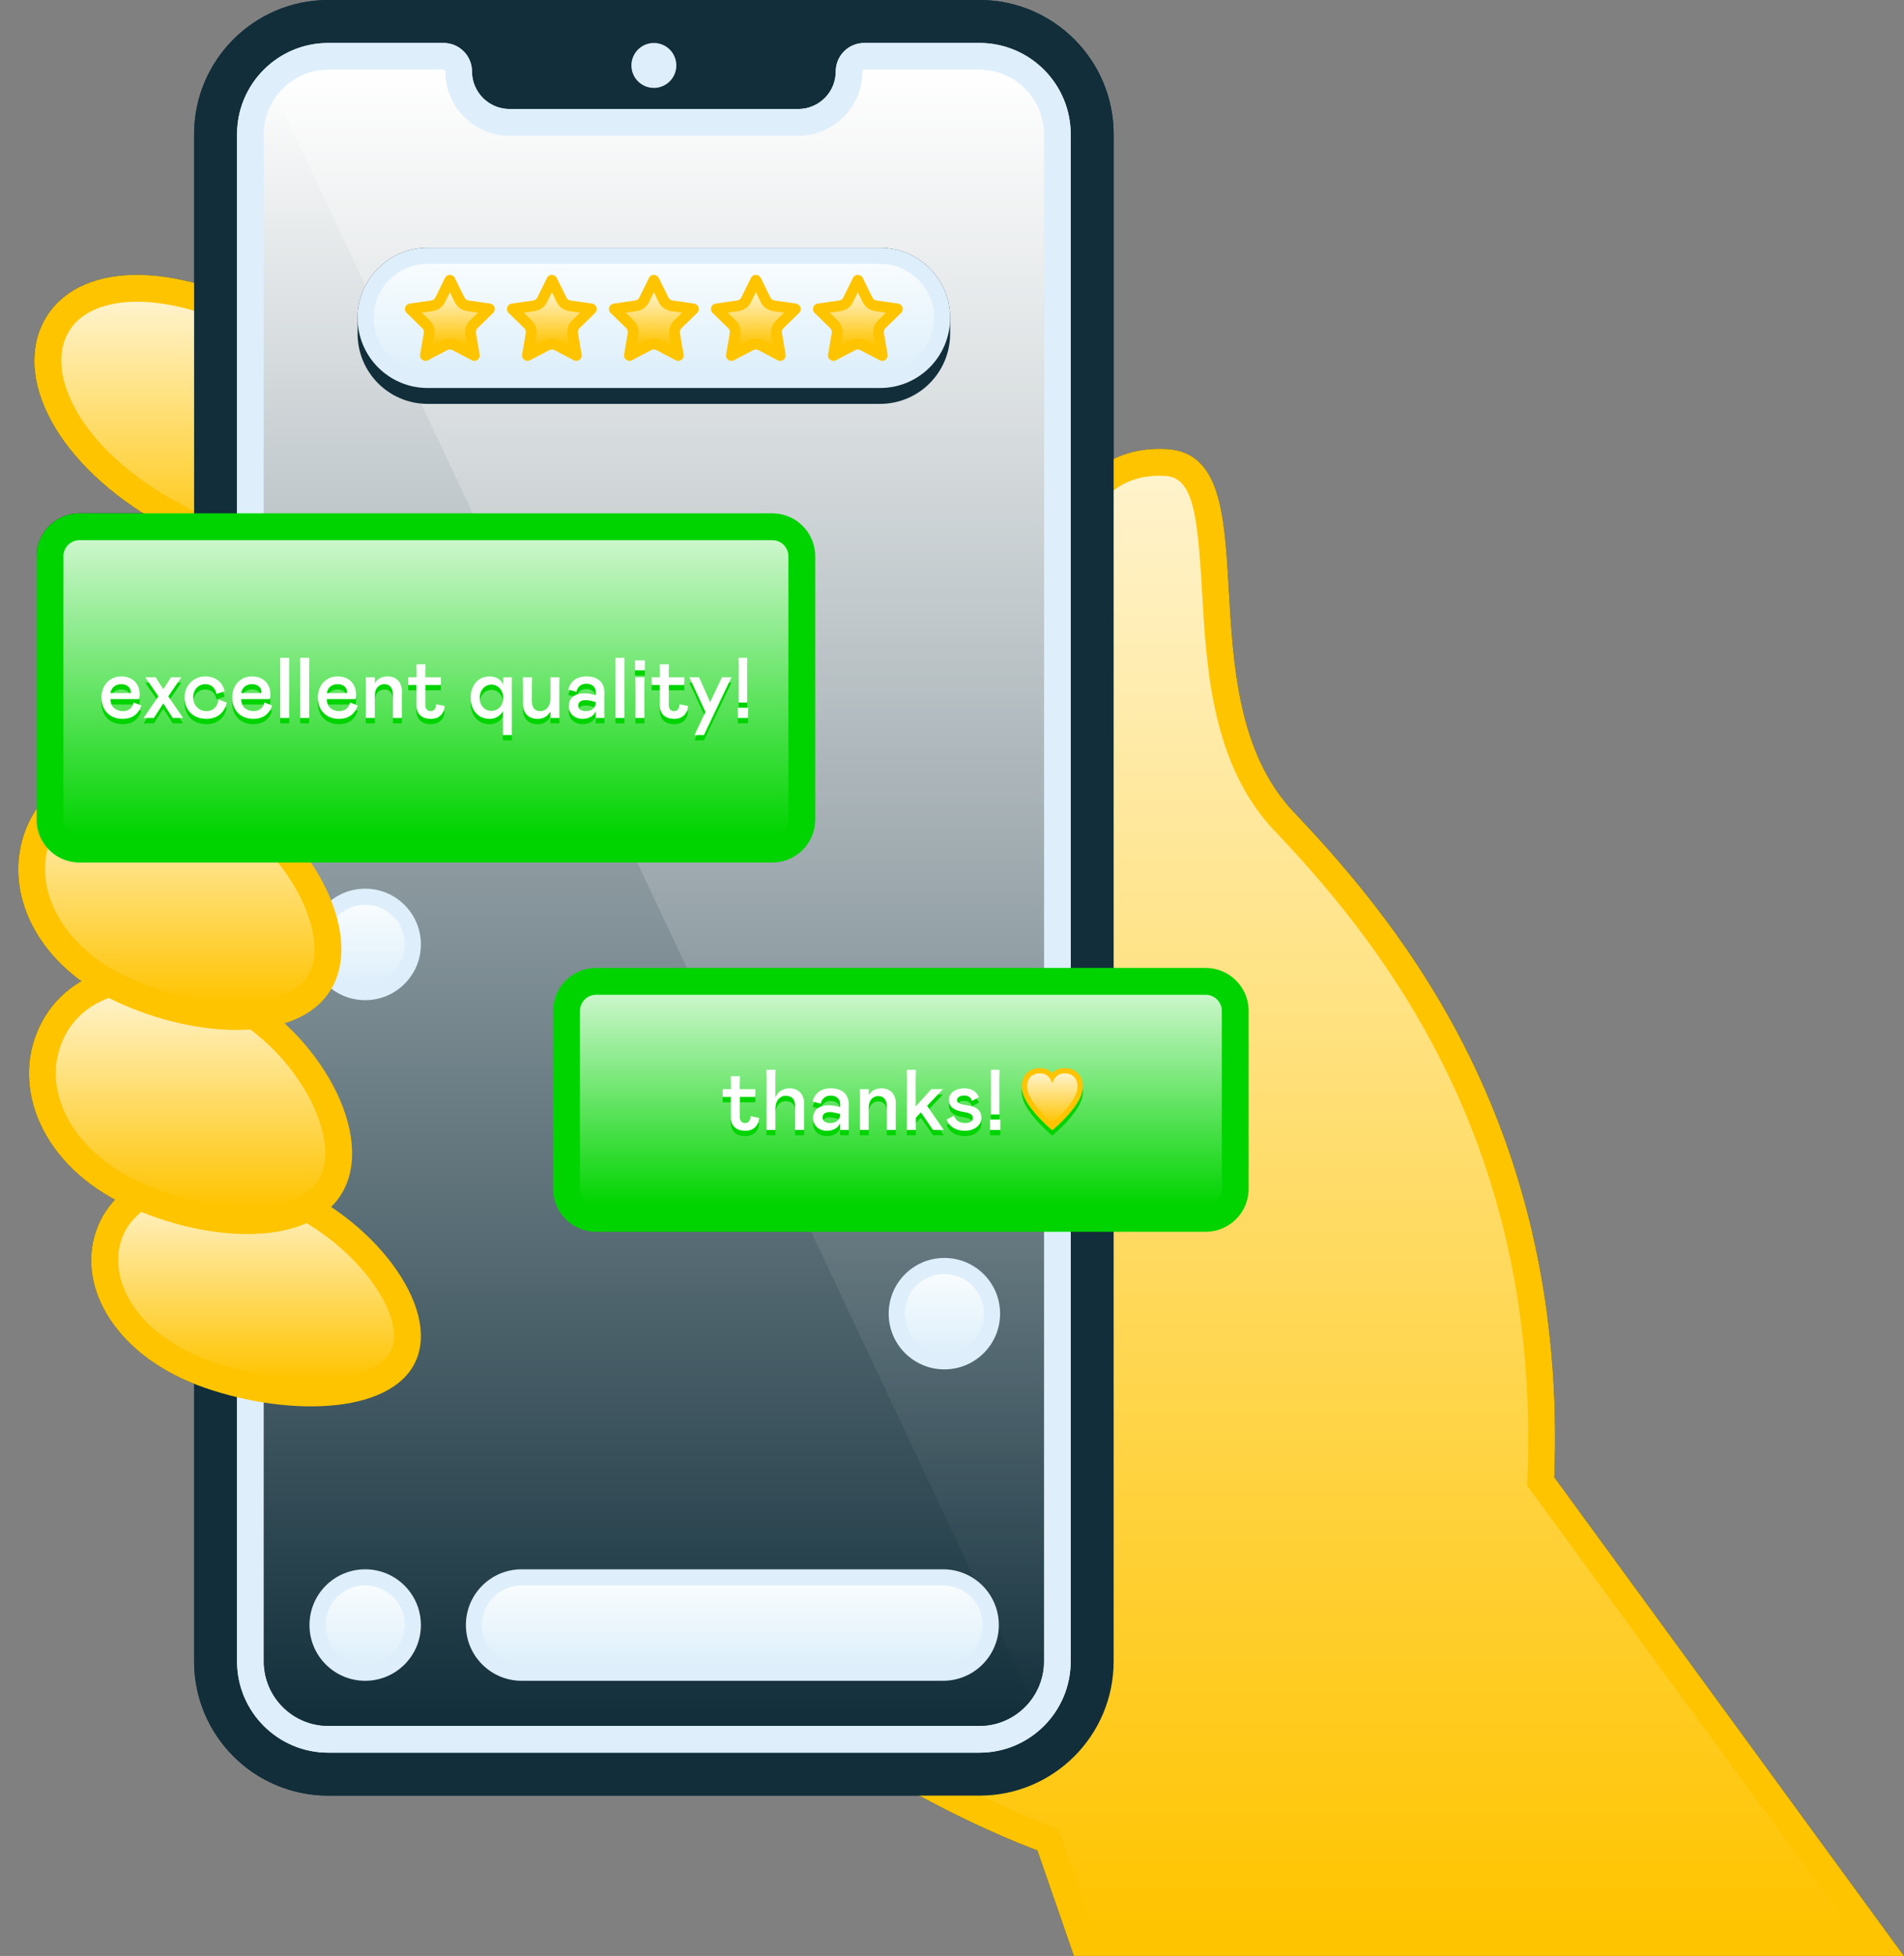 <?xml version="1.0" encoding="UTF-8"?>
<!DOCTYPE svg PUBLIC '-//W3C//DTD SVG 1.0//EN'
          'http://www.w3.org/TR/2001/REC-SVG-20010904/DTD/svg10.dtd'>
<svg height="364.2" preserveAspectRatio="xMidYMid meet" version="1.0" viewBox="-3.4 0.0 354.7 364.2" width="354.7" xmlns="http://www.w3.org/2000/svg" xmlns:xlink="http://www.w3.org/1999/xlink" zoomAndPan="magnify"
><rect x="-3.4" y="0.0" width="354.7" height="364.2" fill="#808080" stroke="none"/><g
  ><g id="change1_3"
    ><path d="M286.154,275.068c2.441-64.164-27.549-101.825-48.472-123.795s-3.636-66.484-23.713-67.651 c-3.797-0.221-7.078,0.455-9.909,1.835V25c0-13.807-11.193-25-25-25h-121.3c-13.807,0-25,11.193-25,25v27.671 c-13.012-3.421-23.518-0.866-27.841,6.87c-5.587,9.997,1.132,25.081,18.357,36.041H11.409c-4.418,0-8,3.582-8,8 v47.034c-0.549,0.818-1.049,1.683-1.482,2.602c-4.534,9.628-0.987,21.599,9.839,29.48 c-3.397,1.96-6.104,4.84-7.839,8.524c-5.084,10.796-0.008,24.537,14.1,32.155 c-1.558,1.649-2.759,3.596-3.526,5.817c-3.541,10.249,3.326,22.492,18.259,28.462v51.691c0,13.807,11.193,25,25,25 H167.864c12.247,6.676,21.993,10.197,21.993,10.197l6.812,19.686H351.316L286.154,275.068z" fill="#112E3A"
    /></g
    ><g
    ><g id="change2_1"
      ><path d="M196.669,364.23l-6.812-19.686c0,0-38.721-13.983-58.799-39.08l44.161-146.792l21.509,19.152 c0.409,0.364,1.024-0.1,0.782-0.592c-2.644-5.367-8.615-19.225-9.695-36.77 c-1.395-22.667,1.723-58.261,26.154-56.841c20.076,1.167,2.79,45.682,23.713,67.651s50.913,59.631,48.472,123.795 l65.162,89.162H196.669z" fill="#FFC400"
      /></g
      ><linearGradient gradientUnits="userSpaceOnUse" id="a" x1="238.843" x2="238.843" xlink:actuate="onLoad" xlink:show="other" xlink:type="simple" y1="359.23" y2="88.582"
      ><stop offset="0" stop-color="#ffc400"
        /><stop offset="1" stop-color="#fff"
      /></linearGradient
      ><path d="M200.23,359.23l-6.428-18.577c0,0-38.307-14.053-57.585-36.791 l43.123-134.826l14.063,12.523c1.012,0.9,2.309,1.395,3.654,1.395c1.888,0,3.682-0.998,4.682-2.606 c1.007-1.619,1.103-3.61,0.256-5.327c-2.419-4.912-8.159-18.145-9.188-34.865 c-1.346-21.867,2.126-39.469,9.288-47.084c2.842-3.022,6.268-4.491,10.474-4.491c0.364,0,0.734,0.011,1.111,0.032 c5.102,0.297,6.004,6.78,6.847,21.502c0.826,14.408,1.853,32.34,13.535,44.606 c21.328,22.394,49.415,59.214,47.096,120.155l-0.066,1.737l60.377,82.615H200.23z" fill="url(#a)" opacity=".8"
      /><g id="change2_2"
      ><path d="M77.212,103.054c-5.95,10.647-30.651,5.673-50.444-5.387S-1.03,70.189,4.92,59.541 s23.604-11.492,43.396-0.432S83.162,92.407,77.212,103.054z" fill="#FFC400"
      /></g
      ><linearGradient gradientUnits="userSpaceOnUse" id="b" x1="40.779" x2="40.779" xlink:actuate="onLoad" xlink:show="other" xlink:type="simple" y1="103.95" y2="56.178"
      ><stop offset="0" stop-color="#ffc400"
        /><stop offset="1" stop-color="#fff"
      /></linearGradient
      ><path d="M63.283,103.95c-9.266,0-22.323-4.08-34.076-10.648 C11.355,83.327,5.058,69.542,9.284,61.981c2.821-5.049,9.243-5.803,12.819-5.803 c6.911,0,15.353,2.591,23.773,7.296c19.724,11.023,30.596,30.653,26.971,37.141 C71.226,103.516,66.159,103.95,63.283,103.95z" fill="url(#b)" opacity=".8"
      /><g id="change1_1"
      ><path d="M179.061,334.348h-121.3c-13.807,0-25-11.193-25-25V25c0-13.807,11.193-25,25-25h121.3 c13.807,0,25,11.193,25,25v284.348C204.061,323.155,192.868,334.348,179.061,334.348z" fill="#112E3A"
      /></g
      ><g
      ><g id="change3_1"
        ><path d="M179.061,8h-21.467c-2.926,0-5.297,2.372-5.297,5.297v0c0,3.866-3.134,7-7,7H91.526 c-3.866,0-7-3.134-7-7v0c0-2.926-2.372-5.297-5.297-5.297H57.761c-9.389,0-17,7.611-17,17v284.348 c0,9.389,7.611,17,17,17h121.3c9.389,0,17-7.611,17-17V25C196.061,15.611,188.45,8,179.061,8z" fill="#DEEFFB"
        /></g
        ><g id="change3_2"
        ><path d="M57.761,321.348c-6.617,0-12-5.383-12-12V25c0-6.617,5.383-12,12-12h21.467 c0.164,0,0.297,0.133,0.297,0.297c0,6.617,5.383,12,12,12h53.77c6.617,0,12-5.383,12-12 c0-0.164,0.133-0.297,0.297-0.297h21.467c6.617,0,12,5.383,12,12v284.348c0,6.617-5.383,12-12,12H57.761z" fill="#DEEFFB"
        /></g
        ><g id="change3_3"
        ><path d="M179.061,8h-21.467c-2.926,0-5.297,2.372-5.297,5.297v0c0,3.866-3.134,7-7,7H91.526 c-3.866,0-7-3.134-7-7v0c0-2.926-2.372-5.297-5.297-5.297H57.761c-9.389,0-17,7.611-17,17v284.348 c0,9.389,7.611,17,17,17h121.3c9.389,0,17-7.611,17-17V25C196.061,15.611,188.45,8,179.061,8z" fill="#DEEFFB"
        /></g
        ><linearGradient gradientUnits="userSpaceOnUse" id="c" x1="118.411" x2="118.411" xlink:actuate="onLoad" xlink:show="other" xlink:type="simple" y1="321.348" y2="13"
        ><stop offset="0" stop-color="#112e3a"
          /><stop offset="1" stop-color="#fff"
        /></linearGradient
        ><path d="M57.761,321.348c-6.617,0-12-5.383-12-12V25c0-6.617,5.383-12,12-12h21.467 c0.164,0,0.297,0.133,0.297,0.297c0,6.617,5.383,12,12,12h53.77c6.617,0,12-5.383,12-12 c0-0.164,0.133-0.297,0.297-0.297h21.467c6.617,0,12,5.383,12,12v284.348c0,6.617-5.383,12-12,12H57.761z" fill="url(#c)"
        /><g
        ><linearGradient gradientUnits="userSpaceOnUse" id="d" x1="117.249" x2="117.249" xlink:actuate="onLoad" xlink:show="other" xlink:type="simple" y1="321.348" y2="13"
          ><stop offset="0" stop-color="#112e3a"
            /><stop offset="1" stop-color="#fff"
          /></linearGradient
          ><path d="M45.761,25v284.348c0,6.617,5.383,12,12,12h121.3 c3.973,0,7.491-1.949,9.676-4.932L48.085,17.932C46.631,19.917,45.761,22.356,45.761,25z" fill="url(#d)"
          /><linearGradient gradientUnits="userSpaceOnUse" id="e" x1="119.573" x2="119.573" xlink:actuate="onLoad" xlink:show="other" xlink:type="simple" y1="321.348" y2="13"
          ><stop offset="0" stop-color="#112e3a"
            /><stop offset="1" stop-color="#fff"
          /></linearGradient
          ><path d="M179.061,13h-21.467c-0.164,0-0.297,0.133-0.297,0.297c0,6.617-5.383,12-12,12 H91.526c-6.617,0-12-5.383-12-12c0-0.164-0.133-0.297-0.297-0.297H57.761c-3.973,0-7.491,1.949-9.676,4.932 l140.652,298.484c1.454-1.985,2.324-4.424,2.324-7.068V25C191.061,18.383,185.678,13,179.061,13z" fill="url(#e)"
          /><linearGradient gradientUnits="userSpaceOnUse" id="f" x1="119.573" x2="119.573" xlink:actuate="onLoad" xlink:show="other" xlink:type="simple" y1="321.348" y2="13"
          ><stop offset="0" stop-color="#fff" stop-opacity="0"
            /><stop offset="1" stop-color="#fff"
          /></linearGradient
          ><path d="M179.061,13h-21.467c-0.164,0-0.297,0.133-0.297,0.297 c0,6.617-5.383,12-12,12H91.526c-6.617,0-12-5.383-12-12c0-0.164-0.133-0.297-0.297-0.297H57.761 c-3.973,0-7.491,1.949-9.676,4.932l140.652,298.484c1.454-1.985,2.324-4.424,2.324-7.068V25 C191.061,18.383,185.678,13,179.061,13z" fill="url(#f)" opacity=".3"
        /></g
      ></g
      ><g id="change3_4"
      ><circle cx="64.632" cy="175.851" fill="#DEEFFB" r="10.377"
      /></g
      ><linearGradient gradientUnits="userSpaceOnUse" id="g" x1="64.632" x2="64.632" xlink:actuate="onLoad" xlink:show="other" xlink:type="simple" y1="183.229" y2="168.475"
      ><stop offset="0" stop-color="#deeffb"
        /><stop offset="1" stop-color="#fff"
      /></linearGradient
      ><circle cx="64.632" cy="175.852" fill="url(#g)" opacity=".8" r="7.377"
      /><g id="change2_3"
      ><path d="M74.397,252.558c-3.697,10.699-23.305,11.493-39.629,5.853 c-16.324-5.64-23.963-18.517-20.266-29.216s17.329-15.17,33.654-9.53 C64.48,225.305,78.094,241.859,74.397,252.558z" fill="#FFC400"
      /></g
      ><linearGradient gradientUnits="userSpaceOnUse" id="h" x1="44.311" x2="44.311" xlink:actuate="onLoad" xlink:show="other" xlink:type="simple" y1="256.869" y2="222.213"
      ><stop offset="0" stop-color="#ffc400"
        /><stop offset="1" stop-color="#fff"
      /></linearGradient
      ><path d="M54.515,256.869c-5.738,0-12.171-1.131-18.114-3.184 c-14.548-5.027-19.706-15.529-17.173-22.858c1.863-5.394,7.598-8.614,15.339-8.614 c3.751,0,7.773,0.733,11.956,2.178c14.597,5.044,25.594,19.458,23.149,26.535 C68.385,254.647,62.719,256.869,54.515,256.869z" fill="url(#h)" opacity=".8"
      /><g id="change2_4"
      ><path d="M60.862,221.109c-5.318,11.293-25.211,10.644-40.837,3.286 C4.4,217.036-1.391,202.516,3.927,191.223s19.731-15.082,35.356-7.724S66.18,209.816,60.862,221.109z" fill="#FFC400"
      /></g
      ><linearGradient gradientUnits="userSpaceOnUse" id="i" x1="32.093" x2="32.093" xlink:actuate="onLoad" xlink:show="other" xlink:type="simple" y1="224.781" y2="184.714"
      ><stop offset="0" stop-color="#ffc400"
        /><stop offset="1" stop-color="#fff"
      /></linearGradient
      ><path d="M42.664,224.781c-6.407,0-13.882-1.79-20.507-4.91 C9.935,214.115,4.043,202.716,8.451,193.353c2.586-5.49,8.128-8.64,15.207-8.64 c4.231,0,8.898,1.145,13.496,3.309c14.233,6.703,22.874,23.121,19.185,30.956 C53.961,224.027,46.751,224.781,42.664,224.781z" fill="url(#i)" opacity=".8"
      /><g id="change2_5"
      ><path d="M58.862,183.105c-5.318,11.293-25.211,10.644-40.837,3.286 C2.4,179.032-3.391,164.512,1.927,153.219s19.731-15.082,35.356-7.724S64.18,171.812,58.862,183.105z" fill="#FFC400"
      /></g
      ><linearGradient gradientUnits="userSpaceOnUse" id="j" x1="30.092" x2="30.092" xlink:actuate="onLoad" xlink:show="other" xlink:type="simple" y1="186.777" y2="146.71"
      ><stop offset="0" stop-color="#ffc400"
        /><stop offset="1" stop-color="#fff"
      /></linearGradient
      ><path d="M40.663,186.777c-6.407,0-13.882-1.79-20.507-4.91 c-12.222-5.756-18.114-17.155-13.706-26.518c2.586-5.49,8.128-8.64,15.207-8.64 c4.231,0,8.898,1.145,13.496,3.309c14.233,6.703,22.874,23.121,19.185,30.956 C51.961,186.023,44.75,186.777,40.663,186.777z" fill="url(#j)" opacity=".8"
      /><g id="change4_2"
      ><path d="M140.474,160.6H11.409c-4.418,0-8-3.582-8-8v-49.018c0-4.418,3.582-8,8-8h129.065 c4.418,0,8,3.582,8,8v49.018C148.474,157.018,144.893,160.6,140.474,160.6z" fill="#00D400"
      /></g
      ><linearGradient gradientUnits="userSpaceOnUse" id="k" x1="75.942" x2="75.942" xlink:actuate="onLoad" xlink:show="other" xlink:type="simple" y1="155.601" y2="100.583"
      ><stop offset="0" stop-color="#00d400"
        /><stop offset="1" stop-color="#fff"
      /></linearGradient
      ><path d="M11.409,155.601c-1.654,0-3-1.346-3-3v-49.018c0-1.654,1.346-3,3-3h129.065 c1.654,0,3,1.346,3,3v49.018c0,1.654-1.346,3-3,3H11.409z" fill="url(#k)" opacity=".8"
      /><g id="change4_3"
      ><path d="M221.213,229.352H107.644c-4.418,0-8-3.582-8-8v-33.123c0-4.418,3.582-8,8-8h113.568 c4.418,0,8,3.582,8,8v33.123C229.213,225.77,225.631,229.352,221.213,229.352z" fill="#00D400"
      /></g
      ><linearGradient gradientUnits="userSpaceOnUse" id="l" x1="164.429" x2="164.429" xlink:actuate="onLoad" xlink:show="other" xlink:type="simple" y1="224.352" y2="185.229"
      ><stop offset="0" stop-color="#00d400"
        /><stop offset="1" stop-color="#fff"
      /></linearGradient
      ><path d="M107.644,224.352c-1.654,0-3-1.346-3-3v-33.123c0-1.654,1.346-3,3-3h113.568 c1.654,0,3,1.346,3,3v33.123c0,1.654-1.346,3-3,3H107.644z" fill="url(#l)" opacity=".8"
      /><g id="change1_2"
      ><path d="M160.543,75.204H76.279c-7.212,0-13.058-5.846-13.058-13.058v-2.957 c0-7.212,5.846-13.058,13.058-13.058h84.264c7.212,0,13.058,5.846,13.058,13.058v2.957 C173.601,69.358,167.755,75.204,160.543,75.204z" fill="#112E3A"
      /></g
      ><g id="change3_5"
      ><path d="M160.543,72.247H76.279c-7.212,0-13.058-5.846-13.058-13.058v0 c0-7.212,5.846-13.058,13.058-13.058h84.264c7.212,0,13.058,5.846,13.058,13.058v0 C173.601,66.401,167.755,72.247,160.543,72.247z" fill="#DEEFFB"
      /></g
      ><linearGradient gradientUnits="userSpaceOnUse" id="m" x1="118.411" x2="118.411" xlink:actuate="onLoad" xlink:show="other" xlink:type="simple" y1="69.247" y2="49.132"
      ><stop offset="0" stop-color="#deeffb"
        /><stop offset="1" stop-color="#fff"
      /></linearGradient
      ><path d="M76.279,69.247c-5.546,0-10.058-4.512-10.058-10.058 s4.512-10.058,10.058-10.058h84.265c5.546,0,10.058,4.512,10.058,10.058s-4.512,10.058-10.058,10.058H76.279z" fill="url(#m)" opacity=".8"
      /><g
      ><g id="change2_6"
        ><path d="M81.32,51.743l1.802,3.651c0.148,0.299,0.433,0.506,0.763,0.554l4.029,0.586 c0.831,0.121,1.163,1.142,0.561,1.728l-2.916,2.842c-0.239,0.233-0.348,0.568-0.291,0.897l0.688,4.013 c0.142,0.828-0.727,1.459-1.47,1.068l-3.604-1.895c-0.295-0.155-0.648-0.155-0.943,0l-3.604,1.895 c-0.743,0.391-1.612-0.24-1.47-1.068l0.688-4.013c0.056-0.329-0.053-0.664-0.291-0.897l-2.916-2.842 c-0.601-0.586-0.27-1.607,0.561-1.728l4.029-0.586c0.33-0.048,0.615-0.255,0.763-0.554l1.802-3.651 C79.875,50.99,80.949,50.99,81.32,51.743z" fill="#FFC400"
        /></g
        ><linearGradient gradientUnits="userSpaceOnUse" id="n" x1="80.412" x2="80.412" xlink:actuate="onLoad" xlink:show="other" xlink:type="simple" y1="64.382" y2="54.421"
        ><stop offset="0" stop-color="#ffc400"
          /><stop offset="1" stop-color="#fff"
        /></linearGradient
        ><path d="M81.814,63.417c-0.43-0.226-0.915-0.346-1.402-0.346 c-0.486,0-0.971,0.119-1.402,0.346l-1.834,0.964l0.35-2.042c0.169-0.978-0.156-1.975-0.868-2.668l-1.483-1.445 l2.051-0.298c0.98-0.143,1.828-0.758,2.268-1.645l0.918-1.861l0.917,1.858c0.439,0.89,1.287,1.506,2.269,1.648 l2.05,0.298l-1.484,1.447c-0.71,0.69-1.034,1.687-0.867,2.664l0.351,2.045L81.814,63.417z" fill="url(#n)" opacity=".8"
        /><g id="change2_7"
        ><path d="M100.32,51.743l1.802,3.651c0.148,0.299,0.433,0.506,0.763,0.554l4.029,0.586 c0.831,0.121,1.163,1.142,0.561,1.728l-2.916,2.842c-0.239,0.233-0.348,0.568-0.291,0.897l0.688,4.013 c0.142,0.828-0.727,1.459-1.47,1.068l-3.604-1.895c-0.295-0.155-0.648-0.155-0.943,0l-3.604,1.895 c-0.743,0.391-1.612-0.24-1.47-1.068l0.688-4.013c0.056-0.329-0.053-0.664-0.291-0.897l-2.916-2.842 c-0.601-0.586-0.27-1.607,0.561-1.728l4.029-0.586c0.33-0.048,0.615-0.255,0.763-0.554l1.802-3.651 C98.874,50.99,99.948,50.99,100.32,51.743z" fill="#FFC400"
        /></g
        ><linearGradient gradientUnits="userSpaceOnUse" id="o" x1="99.411" x2="99.411" xlink:actuate="onLoad" xlink:show="other" xlink:type="simple" y1="64.382" y2="54.421"
        ><stop offset="0" stop-color="#ffc400"
          /><stop offset="1" stop-color="#fff"
        /></linearGradient
        ><path d="M100.814,63.417c-0.431-0.227-0.916-0.346-1.402-0.346 s-0.971,0.119-1.402,0.346l-1.834,0.964l0.35-2.042c0.169-0.978-0.156-1.975-0.867-2.668l-1.483-1.445 l2.05-0.298c0.98-0.143,1.828-0.758,2.268-1.645l0.918-1.861l0.917,1.858c0.439,0.89,1.287,1.506,2.269,1.648 l2.051,0.298l-1.484,1.447c-0.71,0.691-1.035,1.688-0.866,2.667l0.35,2.042L100.814,63.417z" fill="url(#o)" opacity=".8"
        /><g id="change2_8"
        ><path d="M119.32,51.743l1.802,3.651c0.148,0.299,0.433,0.506,0.763,0.554l4.029,0.586 c0.831,0.121,1.163,1.142,0.561,1.728l-2.916,2.842c-0.239,0.233-0.348,0.568-0.291,0.897l0.688,4.013 c0.142,0.828-0.727,1.459-1.47,1.068l-3.604-1.895c-0.295-0.155-0.648-0.155-0.943,0l-3.604,1.895 c-0.743,0.391-1.612-0.24-1.47-1.068l0.688-4.013c0.056-0.329-0.053-0.664-0.291-0.897l-2.916-2.842 c-0.601-0.586-0.27-1.607,0.561-1.728l4.029-0.586c0.33-0.048,0.615-0.255,0.763-0.554l1.802-3.651 C117.874,50.99,118.948,50.99,119.32,51.743z" fill="#FFC400"
        /></g
        ><linearGradient gradientUnits="userSpaceOnUse" id="p" x1="118.411" x2="118.411" xlink:actuate="onLoad" xlink:show="other" xlink:type="simple" y1="64.382" y2="54.421"
        ><stop offset="0" stop-color="#ffc400"
          /><stop offset="1" stop-color="#fff"
        /></linearGradient
        ><path d="M115.525,62.339c0.169-0.978-0.156-1.975-0.867-2.668l-1.483-1.445 l2.05-0.298c0.981-0.143,1.83-0.759,2.269-1.648l0.917-1.858l0.917,1.858c0.439,0.89,1.288,1.506,2.269,1.648 l2.05,0.298l-1.484,1.447c-0.71,0.691-1.035,1.688-0.866,2.667l0.35,2.042l-1.834-0.965 c-0.431-0.227-0.916-0.346-1.402-0.346s-0.971,0.119-1.402,0.346l-1.834,0.965L115.525,62.339z" fill="url(#p)" opacity=".8"
        /><g id="change2_9"
        ><path d="M138.319,51.743l1.802,3.651c0.148,0.299,0.433,0.506,0.763,0.554l4.029,0.586 c0.831,0.121,1.163,1.142,0.561,1.728l-2.916,2.842c-0.239,0.233-0.348,0.568-0.291,0.897l0.688,4.013 c0.142,0.828-0.727,1.459-1.47,1.068l-3.604-1.895c-0.295-0.155-0.648-0.155-0.943,0l-3.604,1.895 c-0.743,0.391-1.612-0.24-1.47-1.068l0.688-4.013c0.056-0.329-0.053-0.664-0.291-0.897l-2.916-2.842 c-0.601-0.586-0.27-1.607,0.561-1.728l4.029-0.586c0.33-0.048,0.615-0.255,0.763-0.554l1.802-3.651 C136.874,50.99,137.947,50.99,138.319,51.743z" fill="#FFC400"
        /></g
        ><linearGradient gradientUnits="userSpaceOnUse" id="q" x1="137.41" x2="137.41" xlink:actuate="onLoad" xlink:show="other" xlink:type="simple" y1="64.382" y2="54.421"
        ><stop offset="0" stop-color="#ffc400"
          /><stop offset="1" stop-color="#fff"
        /></linearGradient
        ><path d="M134.524,62.339c0.169-0.978-0.156-1.975-0.867-2.668l-1.483-1.445 l2.051-0.298c0.981-0.143,1.83-0.759,2.269-1.648l0.917-1.858l0.917,1.858c0.441,0.891,1.289,1.506,2.269,1.648 l2.05,0.298l-1.484,1.447c-0.71,0.691-1.035,1.688-0.866,2.667l0.35,2.041l-1.834-0.964 c-0.431-0.227-0.916-0.346-1.402-0.346s-0.971,0.119-1.402,0.346l-1.834,0.965L134.524,62.339z" fill="url(#q)" opacity=".8"
        /><g id="change2_10"
        ><path d="M157.319,51.743l1.802,3.651c0.148,0.299,0.433,0.506,0.763,0.554l4.029,0.586 c0.831,0.121,1.163,1.142,0.561,1.728l-2.916,2.842c-0.239,0.233-0.348,0.568-0.291,0.897l0.688,4.013 c0.142,0.828-0.727,1.459-1.47,1.068l-3.604-1.895c-0.295-0.155-0.648-0.155-0.943,0l-3.604,1.895 c-0.743,0.391-1.612-0.24-1.47-1.068l0.688-4.013c0.056-0.329-0.053-0.664-0.291-0.897l-2.916-2.842 c-0.601-0.586-0.27-1.607,0.561-1.728l4.029-0.586c0.33-0.048,0.615-0.255,0.763-0.554l1.802-3.651 C155.873,50.99,156.947,50.99,157.319,51.743z" fill="#FFC400"
        /></g
        ><linearGradient gradientUnits="userSpaceOnUse" id="r" x1="156.41" x2="156.41" xlink:actuate="onLoad" xlink:show="other" xlink:type="simple" y1="64.382" y2="54.421"
        ><stop offset="0" stop-color="#ffc400"
          /><stop offset="1" stop-color="#fff"
        /></linearGradient
        ><path d="M153.524,62.339c0.167-0.98-0.157-1.976-0.868-2.668l-1.483-1.445 l2.051-0.298c0.981-0.143,1.83-0.759,2.269-1.648l0.917-1.858l0.917,1.858c0.441,0.891,1.289,1.506,2.269,1.648 l2.05,0.298l-1.484,1.447c-0.71,0.691-1.035,1.688-0.867,2.667l0.35,2.041l-1.834-0.964 c-0.431-0.227-0.916-0.346-1.402-0.346c-0.487,0-0.972,0.12-1.403,0.347l-1.833,0.964L153.524,62.339z" fill="url(#r)" opacity=".8"
      /></g
      ><g fill="#00D400" id="change4_1"
      ><path d="M22.946,132.37c-0.528,1.585-1.712,2.481-3.505,2.481c-2.337,0-3.938-1.553-3.938-4.002 c0-2.177,1.473-3.905,3.698-3.905c1.984,0,3.425,1.28,3.425,3.346c0,0.304-0.032,0.592-0.08,0.88h-5.362 c0,0.736,0.224,1.297,0.672,1.681c0.464,0.368,0.992,0.56,1.601,0.56c1.088,0,1.809-0.56,2.049-1.601 L22.946,132.37z M20.946,130.05l0.016-0.144c0-0.944-0.752-1.52-1.777-1.52c-1.04,0-1.857,0.641-2.001,1.665 H20.946z"
        /><path d="M27.952,130.658l2.753,4.033h-1.921l-1.761-2.721l-1.761,2.721h-1.921l2.769-4.033 l-2.449-3.554h1.921l1.44,2.225l1.44-2.225h1.921L27.952,130.658z"
        /><path d="M37.314,131.25l1.52,0.56c-0.384,1.937-1.857,3.041-3.762,3.041 c-2.465,0-4.082-1.601-4.082-4.002c0-2.289,1.745-3.905,3.842-3.905c1.873,0,3.281,1.057,3.601,2.785 l-1.52,0.48c-0.176-1.137-0.976-1.825-2.081-1.825s-2.241,0.864-2.241,2.465c0,1.553,1.185,2.562,2.401,2.562 C36.401,133.411,37.138,132.515,37.314,131.25z"
        /><path d="M47.298,132.37c-0.528,1.585-1.712,2.481-3.505,2.481c-2.337,0-3.938-1.553-3.938-4.002 c0-2.177,1.473-3.905,3.698-3.905c1.984,0,3.425,1.28,3.425,3.346c0,0.304-0.032,0.592-0.08,0.88h-5.362 c0,0.736,0.224,1.297,0.672,1.681c0.464,0.368,0.992,0.56,1.601,0.56c1.088,0,1.809-0.56,2.049-1.601 L47.298,132.37z M45.297,130.05l0.016-0.144c0-0.944-0.752-1.52-1.777-1.52c-1.04,0-1.857,0.641-2.001,1.665 H45.297z"
        /><path d="M48.799,123.487h1.681v11.204h-1.681V123.487z"
        /><path d="M52.526,123.487h1.681v11.204h-1.681V123.487z"
        /><path d="M63.248,132.37c-0.528,1.585-1.712,2.481-3.505,2.481c-2.337,0-3.938-1.553-3.938-4.002 c0-2.177,1.473-3.905,3.698-3.905c1.984,0,3.425,1.28,3.425,3.346c0,0.304-0.032,0.592-0.08,0.88h-5.362 c0,0.736,0.224,1.297,0.672,1.681c0.464,0.368,0.992,0.56,1.601,0.56c1.088,0,1.809-0.56,2.049-1.601 L63.248,132.37z M61.248,130.05l0.016-0.144c0-0.944-0.752-1.52-1.777-1.52c-1.04,0-1.857,0.641-2.001,1.665 H61.248z"
        /><path d="M64.75,134.691v-7.587h1.681v1.105c0.528-0.881,1.377-1.265,2.385-1.265 c1.585,0,2.657,1.057,2.657,2.785v4.962h-1.681v-4.386c0-1.217-0.608-1.921-1.568-1.921 c-1.024,0-1.793,0.784-1.793,2.081v4.226H64.75z"
        /><path d="M74.174,128.545h-1.52v-1.44h1.52v-2.417h1.681v2.417h2.881v1.44h-2.881v3.825 c0,0.689,0.432,1.041,0.96,1.041c0.64,0,0.976-0.4,1.04-1.28l1.601,0.319 c-0.144,1.52-1.105,2.401-2.561,2.401c-1.793,0-2.721-0.977-2.721-2.562V128.545z"
        /><path d="M90.287,133.411c-0.496,0.912-1.377,1.44-2.481,1.44c-2.129,0-3.522-1.648-3.522-3.905 c0-2.321,1.393-4.002,3.522-4.002c1.169,0,2.113,0.592,2.545,1.505v-1.345h1.617v10.756h-1.681V133.411z M88.159,128.465c-1.2,0-2.193,1.024-2.193,2.481c0,0.72,0.208,1.312,0.625,1.761 c0.432,0.432,0.944,0.656,1.568,0.656c1.152,0,2.193-0.929,2.193-2.417 C90.351,129.457,89.311,128.465,88.159,128.465z"
        /><path d="M100.816,127.105v7.587h-1.681v-1.2c-0.544,0.912-1.329,1.36-2.353,1.36 c-1.665,0-2.769-0.961-2.769-2.881v-4.866h1.681v4.466c0,1.2,0.56,1.841,1.52,1.841 c1.137,0,1.921-0.896,1.921-2.321v-3.985H100.816z"
        /><path d="M105.454,130.098c0.464,0,0.912,0.048,1.344,0.16l0.8,0.191v-0.56 c0-1.009-0.752-1.585-1.761-1.585c-1.008,0-1.665,0.593-1.841,1.505l-1.52-0.4 c0.336-1.488,1.505-2.465,3.361-2.465c2.161,0,3.361,1.105,3.361,3.025v4.722h-1.601v-1.28 c-0.336,0.848-1.2,1.44-2.545,1.44c-1.248,0-2.497-0.864-2.497-2.321 C102.557,130.882,103.774,130.098,105.454,130.098z M107.599,131.731l-0.608-0.16 c-0.544-0.144-0.96-0.208-1.265-0.208c-0.849,0-1.409,0.32-1.409,1.008c0,0.593,0.448,1.041,1.409,1.041 c1.105,0,1.873-0.593,1.873-1.601V131.731z"
        /><path d="M111.245,123.487h1.681v11.204h-1.681V123.487z"
        /><path d="M114.892,123.967h1.841v1.841h-1.841V123.967z M116.653,127.105v7.587h-1.681v-7.587H116.653 z"
        /><path d="M119.516,128.545h-1.52v-1.44h1.52v-2.417h1.681v2.417h2.881v1.44h-2.881v3.825 c0,0.689,0.432,1.041,0.96,1.041c0.64,0,0.976-0.4,1.04-1.28l1.601,0.319 c-0.144,1.52-1.105,2.401-2.561,2.401c-1.793,0-2.721-0.977-2.721-2.562V128.545z"
        /><path d="M132.863,127.105l-5.122,10.756h-1.761l2.033-4.289l-2.994-6.467h1.809l2.065,4.642 l2.208-4.642H132.863z"
        /><path d="M134.044,132.77h1.921v1.921h-1.921V132.77z M134.204,123.487h1.601v8.323h-1.601V123.487z"
      /></g
      ><g fill="#FFF" id="change5_1"
      ><path d="M22.946,131.37c-0.528,1.585-1.712,2.481-3.505,2.481c-2.337,0-3.938-1.553-3.938-4.002 c0-2.177,1.473-3.905,3.698-3.905c1.984,0,3.425,1.28,3.425,3.346c0,0.304-0.032,0.592-0.08,0.88h-5.362 c0,0.736,0.224,1.297,0.672,1.681c0.464,0.368,0.992,0.56,1.601,0.56c1.088,0,1.809-0.56,2.049-1.601 L22.946,131.37z M20.946,129.05l0.016-0.144c0-0.944-0.752-1.52-1.777-1.52c-1.04,0-1.857,0.641-2.001,1.665 H20.946z"
        /><path d="M27.952,129.658l2.753,4.033h-1.921l-1.761-2.721l-1.761,2.721h-1.921l2.769-4.033 l-2.449-3.554h1.921l1.44,2.225l1.44-2.225h1.921L27.952,129.658z"
        /><path d="M37.314,130.25l1.52,0.56c-0.384,1.937-1.857,3.041-3.762,3.041 c-2.465,0-4.082-1.601-4.082-4.002c0-2.289,1.745-3.905,3.842-3.905c1.873,0,3.281,1.057,3.601,2.785 l-1.52,0.48c-0.176-1.137-0.976-1.825-2.081-1.825s-2.241,0.864-2.241,2.465c0,1.553,1.185,2.562,2.401,2.562 C36.401,132.411,37.138,131.515,37.314,130.25z"
        /><path d="M47.298,131.37c-0.528,1.585-1.712,2.481-3.505,2.481c-2.337,0-3.938-1.553-3.938-4.002 c0-2.177,1.473-3.905,3.698-3.905c1.984,0,3.425,1.28,3.425,3.346c0,0.304-0.032,0.592-0.08,0.88h-5.362 c0,0.736,0.224,1.297,0.672,1.681c0.464,0.368,0.992,0.56,1.601,0.56c1.088,0,1.809-0.56,2.049-1.601 L47.298,131.37z M45.297,129.05l0.016-0.144c0-0.944-0.752-1.52-1.777-1.52c-1.04,0-1.857,0.641-2.001,1.665 H45.297z"
        /><path d="M48.799,122.487h1.681v11.204h-1.681V122.487z"
        /><path d="M52.526,122.487h1.681v11.204h-1.681V122.487z"
        /><path d="M63.248,131.37c-0.528,1.585-1.712,2.481-3.505,2.481c-2.337,0-3.938-1.553-3.938-4.002 c0-2.177,1.473-3.905,3.698-3.905c1.984,0,3.425,1.28,3.425,3.346c0,0.304-0.032,0.592-0.08,0.88h-5.362 c0,0.736,0.224,1.297,0.672,1.681c0.464,0.368,0.992,0.56,1.601,0.56c1.088,0,1.809-0.56,2.049-1.601 L63.248,131.37z M61.248,129.05l0.016-0.144c0-0.944-0.752-1.52-1.777-1.52c-1.04,0-1.857,0.641-2.001,1.665 H61.248z"
        /><path d="M64.75,133.691v-7.587h1.681v1.105c0.528-0.881,1.377-1.265,2.385-1.265 c1.585,0,2.657,1.057,2.657,2.785v4.962h-1.681v-4.386c0-1.217-0.608-1.921-1.568-1.921 c-1.024,0-1.793,0.784-1.793,2.081v4.226H64.75z"
        /><path d="M74.174,127.545h-1.52v-1.44h1.52v-2.417h1.681v2.417h2.881v1.44h-2.881v3.825 c0,0.689,0.432,1.041,0.96,1.041c0.64,0,0.976-0.4,1.04-1.28l1.601,0.319 c-0.144,1.52-1.105,2.401-2.561,2.401c-1.793,0-2.721-0.977-2.721-2.562V127.545z"
        /><path d="M90.287,132.411c-0.496,0.912-1.377,1.44-2.481,1.44c-2.129,0-3.522-1.648-3.522-3.905 c0-2.321,1.393-4.002,3.522-4.002c1.169,0,2.113,0.592,2.545,1.505v-1.345h1.617v10.756h-1.681V132.411z M88.159,127.465c-1.2,0-2.193,1.024-2.193,2.481c0,0.72,0.208,1.312,0.625,1.761 c0.432,0.432,0.944,0.656,1.568,0.656c1.152,0,2.193-0.929,2.193-2.417 C90.351,128.457,89.311,127.465,88.159,127.465z"
        /><path d="M100.816,126.104v7.587h-1.681v-1.2c-0.544,0.912-1.329,1.36-2.353,1.36 c-1.665,0-2.769-0.961-2.769-2.881v-4.866h1.681v4.466c0,1.2,0.56,1.841,1.52,1.841 c1.137,0,1.921-0.896,1.921-2.321v-3.985H100.816z"
        /><path d="M105.454,129.098c0.464,0,0.912,0.048,1.344,0.16l0.8,0.191v-0.56 c0-1.009-0.752-1.585-1.761-1.585c-1.008,0-1.665,0.593-1.841,1.505l-1.52-0.4 c0.336-1.488,1.505-2.465,3.361-2.465c2.161,0,3.361,1.105,3.361,3.025v4.722h-1.601v-1.28 c-0.336,0.848-1.2,1.44-2.545,1.44c-1.248,0-2.497-0.864-2.497-2.321 C102.557,129.882,103.774,129.098,105.454,129.098z M107.599,130.73l-0.608-0.16 c-0.544-0.144-0.96-0.208-1.265-0.208c-0.849,0-1.409,0.32-1.409,1.008c0,0.593,0.448,1.041,1.409,1.041 c1.105,0,1.873-0.593,1.873-1.601V130.73z"
        /><path d="M111.245,122.487h1.681v11.204h-1.681V122.487z"
        /><path d="M114.892,122.967h1.841v1.841h-1.841V122.967z M116.653,126.104v7.587h-1.681v-7.587H116.653 z"
        /><path d="M119.516,127.545h-1.52v-1.44h1.52v-2.417h1.681v2.417h2.881v1.44h-2.881v3.825 c0,0.689,0.432,1.041,0.96,1.041c0.64,0,0.976-0.4,1.04-1.28l1.601,0.319 c-0.144,1.52-1.105,2.401-2.561,2.401c-1.793,0-2.721-0.977-2.721-2.562V127.545z"
        /><path d="M132.863,126.104l-5.122,10.756h-1.761l2.033-4.289l-2.994-6.467h1.809l2.065,4.642 l2.208-4.642H132.863z"
        /><path d="M134.044,131.77h1.921v1.921h-1.921V131.77z M134.204,122.487h1.601v8.323h-1.601V122.487z"
      /></g
      ><g id="change3_6"
      ><path d="M172.296,312.959H93.773c-5.731,0-10.377-4.646-10.377-10.377l0,0 c0-5.731,4.646-10.377,10.377-10.377h78.522c5.731,0,10.377,4.646,10.377,10.377l0,0 C182.673,308.314,178.027,312.959,172.296,312.959z" fill="#DEEFFB"
      /></g
      ><linearGradient gradientUnits="userSpaceOnUse" id="s" x1="133.035" x2="133.035" xlink:actuate="onLoad" xlink:show="other" xlink:type="simple" y1="309.96" y2="295.206"
      ><stop offset="0" stop-color="#deeffb"
        /><stop offset="1" stop-color="#fff"
      /></linearGradient
      ><path d="M93.773,309.96c-4.067,0-7.377-3.31-7.377-7.377s3.309-7.377,7.377-7.377 h78.522c4.068,0,7.377,3.31,7.377,7.377s-3.309,7.377-7.377,7.377H93.773z" fill="url(#s)" opacity=".8"
      /><g id="change3_7"
      ><circle cx="64.632" cy="302.583" fill="#DEEFFB" r="10.377"
      /></g
      ><linearGradient gradientUnits="userSpaceOnUse" id="t" x1="64.632" x2="64.632" xlink:actuate="onLoad" xlink:show="other" xlink:type="simple" y1="309.96" y2="295.206"
      ><stop offset="0" stop-color="#deeffb"
        /><stop offset="1" stop-color="#fff"
      /></linearGradient
      ><circle cx="64.632" cy="302.583" fill="url(#t)" opacity=".8" r="7.377"
      /><g id="change3_8"
      ><circle cx="118.411" cy="12.186" fill="#DEEFFB" r="4.186"
      /></g
      ><g id="change3_9"
      ><circle cx="172.532" cy="244.603" fill="#DEEFFB" r="10.377"
      /></g
      ><linearGradient gradientUnits="userSpaceOnUse" id="u" x1="172.532" x2="172.532" xlink:actuate="onLoad" xlink:show="other" xlink:type="simple" y1="251.981" y2="237.227"
      ><stop offset="0" stop-color="#deeffb"
        /><stop offset="1" stop-color="#fff"
      /></linearGradient
      ><circle cx="172.532" cy="244.604" fill="url(#u)" opacity=".8" r="7.377"
    /></g
    ><g id="change4_5"
    ><path d="M191.982,210.893c-0.128-0.111-3.167-2.752-4.465-5.356c-0.743-1.488-0.768-3.054-0.067-4.186 c0.593-0.958,1.611-1.486,2.868-1.486c1.015,0,1.778,0.374,2.319,0.911c0.54-0.537,1.304-0.911,2.317-0.911 c1.256,0,2.275,0.528,2.868,1.486c0.701,1.133,0.676,2.698-0.067,4.186c-1.299,2.604-4.336,5.245-4.465,5.356 l-0.654,0.565L191.982,210.893z" fill="#00D400"
    /></g
    ><g id="change2_11"
    ><path d="M191.982,209.893c-0.128-0.111-3.167-2.752-4.465-5.356c-0.743-1.488-0.768-3.054-0.067-4.186 c0.593-0.958,1.611-1.486,2.868-1.486c1.015,0,1.778,0.374,2.319,0.911c0.54-0.537,1.304-0.911,2.317-0.911 c1.256,0,2.275,0.528,2.868,1.486c0.701,1.133,0.676,2.698-0.067,4.186c-1.299,2.604-4.336,5.245-4.465,5.356 l-0.654,0.565L191.982,209.893z" fill="#FFC400"
    /></g
    ><linearGradient gradientUnits="userSpaceOnUse" id="v" x1="192.635" x2="192.635" xlink:actuate="onLoad" xlink:show="other" xlink:type="simple" y1="209.135" y2="199.863"
    ><stop offset="0" stop-color="#ffc400"
      /><stop offset="1" stop-color="#fff"
    /></linearGradient
    ><path d="M194.953,199.863c-1.661,0-2.155,1.33-2.28,1.818 c-0.01,0.04-0.065,0.04-0.075,0c-0.125-0.488-0.619-1.818-2.28-1.818c-2.201,0-2.963,2.107-1.906,4.227 c1.224,2.455,4.224,5.045,4.224,5.045s3-2.59,4.224-5.045C197.916,201.97,197.155,199.863,194.953,199.863z" fill="url(#v)" opacity=".8"
    /><g fill="#00D400" id="change4_4"
    ><path d="M132.749,205.244h-1.52v-1.44h1.52v-2.417h1.681v2.417h2.881v1.44h-2.881v3.825 c0,0.689,0.432,1.041,0.96,1.041c0.64,0,0.976-0.4,1.04-1.28l1.601,0.319 c-0.144,1.52-1.105,2.401-2.561,2.401c-1.793,0-2.721-0.977-2.721-2.562V205.244z"
      /><path d="M139.388,211.391v-11.204h1.681v5.17c0.4-1.072,1.36-1.713,2.625-1.713 c1.665,0,2.705,1.137,2.705,2.753v4.994h-1.681v-4.514c0-1.2-0.608-1.841-1.745-1.841 c-1.088,0-1.905,0.896-1.905,2.321v4.033H139.388z"
      /><path d="M150.974,206.797c0.464,0,0.912,0.048,1.344,0.16l0.8,0.191v-0.56 c0-1.009-0.752-1.585-1.761-1.585c-1.008,0-1.665,0.593-1.841,1.505l-1.52-0.4 c0.336-1.488,1.505-2.465,3.361-2.465c2.161,0,3.361,1.105,3.361,3.025v4.722h-1.601v-1.28 c-0.336,0.848-1.2,1.44-2.545,1.44c-1.248,0-2.497-0.864-2.497-2.321 C148.076,207.581,149.293,206.797,150.974,206.797z M153.118,208.43l-0.608-0.16 c-0.544-0.144-0.96-0.208-1.265-0.208c-0.849,0-1.409,0.32-1.409,1.008c0,0.593,0.448,1.041,1.409,1.041 c1.105,0,1.873-0.593,1.873-1.601V208.43z"
      /><path d="M156.764,211.391v-7.587h1.681v1.105c0.528-0.881,1.377-1.265,2.385-1.265 c1.585,0,2.657,1.057,2.657,2.785v4.962h-1.681v-4.386c0-1.217-0.608-1.921-1.568-1.921 c-1.024,0-1.793,0.784-1.793,2.081v4.226H156.764z"
      /><path d="M172.415,211.391h-2.001l-2.257-3.266l-0.944,0.993v2.272h-1.681v-11.204h1.681v6.803 l2.881-3.186h2.161l-2.945,3.106L172.415,211.391z"
      /><path d="M174.3,208.75c0.4,0.944,1.072,1.36,2.113,1.36c0.896,0,1.425-0.368,1.425-0.881 c0-0.689-0.4-0.977-1.873-1.216c-1.681-0.273-2.609-0.961-2.609-2.226s1.296-2.144,2.833-2.144 c1.473,0,2.289,0.608,2.785,1.648l-1.28,0.704c-0.224-0.672-0.72-1.008-1.489-1.008 c-0.752,0-1.329,0.368-1.329,0.832c0,0.576,0.464,0.784,1.921,0.992c1.873,0.273,2.641,1.041,2.641,2.337 c0,1.409-1.361,2.401-3.089,2.401c-1.745,0-2.897-0.801-3.409-2.081L174.3,208.75z"
      /><path d="M181.035,209.47h1.921v1.921h-1.921V209.47z M181.195,200.186h1.601v8.323h-1.601V200.186z"
    /></g
    ><g fill="#FFF" id="change5_2"
    ><path d="M132.749,204.244h-1.52v-1.44h1.52v-2.417h1.681v2.417h2.881v1.44h-2.881v3.825 c0,0.689,0.432,1.041,0.96,1.041c0.64,0,0.976-0.4,1.04-1.28l1.601,0.319 c-0.144,1.52-1.105,2.401-2.561,2.401c-1.793,0-2.721-0.977-2.721-2.562V204.244z"
      /><path d="M139.388,210.391v-11.204h1.681v5.17c0.4-1.072,1.36-1.713,2.625-1.713 c1.665,0,2.705,1.137,2.705,2.753v4.994h-1.681v-4.514c0-1.2-0.608-1.841-1.745-1.841 c-1.088,0-1.905,0.896-1.905,2.321v4.033H139.388z"
      /><path d="M150.974,205.797c0.464,0,0.912,0.048,1.344,0.16l0.8,0.191v-0.56 c0-1.009-0.752-1.585-1.761-1.585c-1.008,0-1.665,0.593-1.841,1.505l-1.52-0.4 c0.336-1.488,1.505-2.465,3.361-2.465c2.161,0,3.361,1.105,3.361,3.025v4.722h-1.601v-1.28 c-0.336,0.848-1.2,1.44-2.545,1.44c-1.248,0-2.497-0.864-2.497-2.321 C148.076,206.581,149.293,205.797,150.974,205.797z M153.118,207.43l-0.608-0.16 c-0.544-0.144-0.96-0.208-1.265-0.208c-0.849,0-1.409,0.32-1.409,1.008c0,0.593,0.448,1.041,1.409,1.041 c1.105,0,1.873-0.593,1.873-1.601V207.43z"
      /><path d="M156.764,210.391v-7.587h1.681v1.105c0.528-0.881,1.377-1.265,2.385-1.265 c1.585,0,2.657,1.057,2.657,2.785v4.962h-1.681v-4.386c0-1.217-0.608-1.921-1.568-1.921 c-1.024,0-1.793,0.784-1.793,2.081v4.226H156.764z"
      /><path d="M172.415,210.391h-2.001l-2.257-3.266l-0.944,0.993v2.272h-1.681v-11.204h1.681v6.803 l2.881-3.186h2.161l-2.945,3.106L172.415,210.391z"
      /><path d="M174.3,207.75c0.4,0.944,1.072,1.36,2.113,1.36c0.896,0,1.425-0.368,1.425-0.881 c0-0.689-0.4-0.977-1.873-1.216c-1.681-0.273-2.609-0.961-2.609-2.226s1.296-2.144,2.833-2.144 c1.473,0,2.289,0.608,2.785,1.648l-1.28,0.704c-0.224-0.672-0.72-1.008-1.489-1.008 c-0.752,0-1.329,0.368-1.329,0.832c0,0.576,0.464,0.784,1.921,0.992c1.873,0.273,2.641,1.041,2.641,2.337 c0,1.409-1.361,2.401-3.089,2.401c-1.745,0-2.897-0.801-3.409-2.081L174.3,207.75z"
      /><path d="M181.035,208.47h1.921v1.921h-1.921V208.47z M181.195,199.186h1.601v8.323h-1.601V199.186z"
    /></g
  ></g
></svg
>
